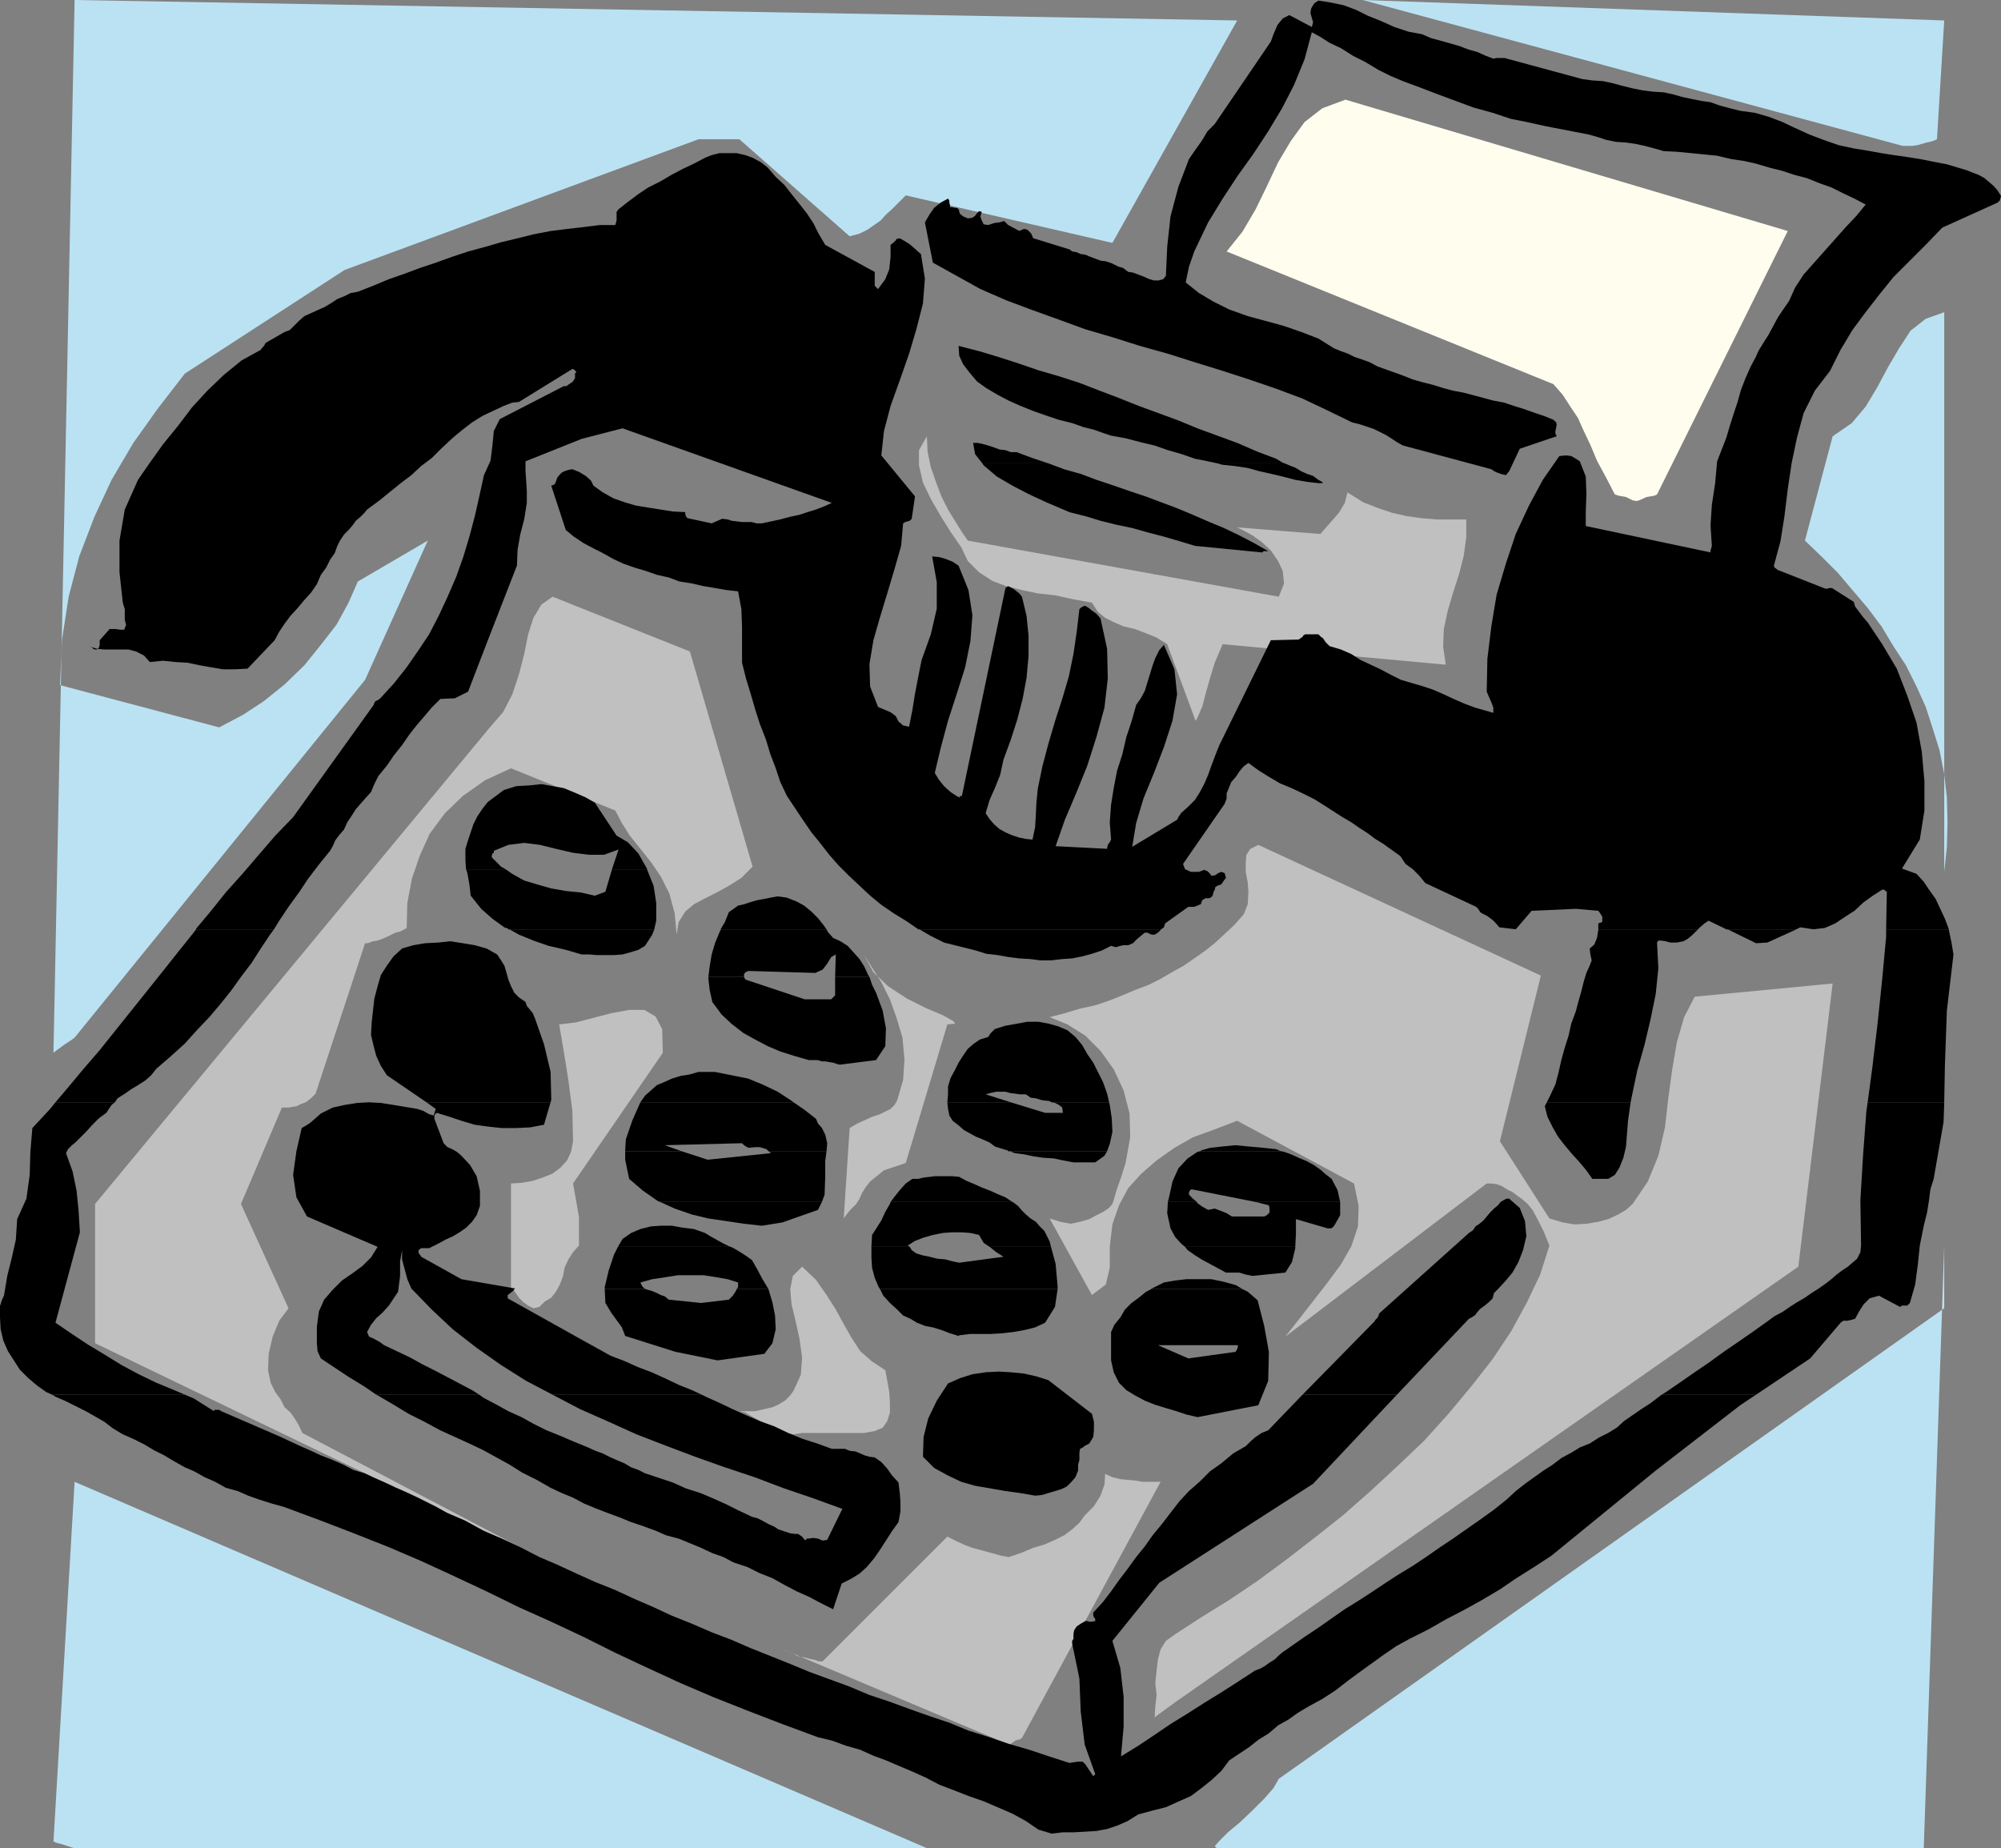 <?xml version="1.0" encoding="UTF-8" standalone="no"?>
<svg
   version="1.0"
   width="129.595mm"
   height="119.704mm"
   id="svg81"
   sodipodi:docname="Typewriter 01.wmf"
   xmlns:inkscape="http://www.inkscape.org/namespaces/inkscape"
   xmlns:sodipodi="http://sodipodi.sourceforge.net/DTD/sodipodi-0.dtd"
   xmlns="http://www.w3.org/2000/svg"
   xmlns:svg="http://www.w3.org/2000/svg">
  <rect width="100%" height="100%" fill="#808080" stroke="none"/>
  <sodipodi:namedview
     id="namedview81"
     pagecolor="#ffffff"
     bordercolor="#000000"
     borderopacity="0.25"
     inkscape:showpageshadow="2"
     inkscape:pageopacity="0.0"
     inkscape:pagecheckerboard="0"
     inkscape:deskcolor="#d1d1d1"
     inkscape:document-units="mm" />
  <defs
     id="defs1">
    <pattern
       id="WMFhbasepattern"
       patternUnits="userSpaceOnUse"
       width="6"
       height="6"
       x="0"
       y="0" />
  </defs>
  <path
     style="fill:#bbe2f3;fill-opacity:1;fill-rule:evenodd;stroke:none"
     d="m 18.261,452.426 h 208.625 l -208.625,-89.677 -5.171,88.062 0.808,0.323 1.778,0.485 1.939,0.646 0.646,0.162 z"
     id="path1" />
  <path
     style="fill:#bbe2f3;fill-opacity:1;fill-rule:evenodd;stroke:none"
     d="m 297.828,452.426 h 173.073 l 5.01,-147.523 v 3.555 3.555 3.716 4.524 l -162.893,115.207 -1.293,2.262 -2.262,2.585 -2.909,2.908 -3.07,2.908 -2.909,2.424 -2.101,2.101 -1.131,1.293 z"
     id="path2" />
  <path
     style="fill:#c0c0c0;fill-opacity:1;fill-rule:evenodd;stroke:none"
     d="m 246.925,427.058 0.485,-0.162 1.131,-0.808 1.131,-0.323 0.485,-0.323 33.936,-62.693 h -1.454 -1.293 -1.616 l -1.939,-0.323 -1.778,-0.162 -1.778,-0.162 -1.939,-0.485 -1.778,-0.808 -0.162,2.585 -0.97,2.747 -1.616,2.585 -2.262,2.262 -1.293,1.777 -1.778,1.616 -1.939,1.454 -2.262,1.131 -2.586,1.131 -2.747,0.808 -3.07,1.293 -2.909,0.969 -1.778,-0.323 -1.778,-0.485 -1.778,-0.485 -1.778,-0.485 -1.778,-0.485 -1.778,-0.646 -2.101,-0.969 -2.262,-1.131 -30.542,30.539 h -0.97 l -0.808,-0.323 -1.454,-0.323 -1.293,-0.323 -1.616,-0.323 -1.454,-0.808 -1.293,-0.485 -1.454,-0.646 55.914,23.591 z"
     id="path3" />
  <path
     style="fill:#c0c0c0;fill-opacity:1;fill-rule:evenodd;stroke:none"
     d="m 287.648,416.717 152.55,-106.643 8.403,-69.318 -33.774,3.232 -2.586,5.009 -1.778,6.14 -1.131,6.625 -0.97,7.11 -0.808,7.11 -1.616,6.948 -2.586,6.302 -3.717,5.494 -1.616,1.454 -1.939,1.131 -2.424,1.131 -2.424,0.646 -2.909,0.485 -2.909,0.162 -2.909,-0.485 -3.232,-0.969 -12.12,-18.905 10.019,-40.557 -69.165,-31.993 -1.939,0.969 -0.97,1.454 -0.162,1.939 v 2.262 l 0.485,2.585 0.162,2.424 -0.162,2.908 -0.97,2.424 -2.262,2.585 -2.424,2.262 -2.262,2.101 -2.424,1.939 -2.747,1.939 -2.586,1.777 -2.909,1.616 -2.747,1.616 -2.909,1.454 -3.394,1.293 -3.07,1.293 -3.232,1.293 -3.394,1.131 -3.717,0.808 -3.717,1.131 -3.717,0.969 4.363,1.777 4.363,2.747 3.717,3.716 3.232,4.524 2.424,5.171 1.454,5.655 0.162,5.817 -1.131,6.302 -1.131,3.555 -1.131,3.232 -0.646,2.262 -0.323,0.969 -0.808,0.969 -1.454,0.969 -1.616,0.808 -1.778,0.969 -2.262,0.646 -2.262,0.485 -2.586,-0.485 -2.586,-0.808 10.342,18.743 3.394,-2.585 0.97,-4.04 v -5.171 l 0.646,-5.494 1.616,-4.686 2.262,-4.201 3.232,-3.555 3.717,-3.232 4.363,-3.07 4.525,-2.585 5.333,-1.939 5.494,-2.101 28.603,15.35 1.131,5.494 -0.162,5.009 -1.616,4.847 -2.586,4.524 -3.232,4.363 -3.394,4.363 -3.394,4.363 -3.555,4.524 49.288,-37.487 h 1.131 l 1.293,0.162 1.293,0.485 1.293,0.808 1.293,0.646 1.293,0.969 1.131,0.808 1.293,1.131 1.293,1.616 1.293,2.424 1.293,2.585 1.454,3.555 -2.262,7.11 -3.232,6.786 -3.878,7.11 -4.525,6.786 -5.171,6.625 -5.656,6.786 -5.979,6.625 -6.464,6.14 -6.626,6.14 -6.787,5.978 -6.949,5.494 -7.11,5.494 -6.787,5.009 -6.949,4.686 -6.787,4.201 -6.464,4.201 -2.262,1.616 -1.293,2.101 -0.646,2.424 -0.323,2.747 -0.323,3.07 0.323,2.908 -0.323,2.747 -0.162,2.747 0.808,-0.646 1.778,-1.293 1.778,-1.293 0.646,-0.485 z"
     id="path4" />
  <path
     style="fill:#c0c0c0;fill-opacity:1;fill-rule:evenodd;stroke:none"
     d="m 131.865,381.169 -57.853,-30.377 -0.808,-1.777 -0.97,-1.616 -1.131,-1.616 -1.454,-1.293 -0.97,-1.939 -1.293,-1.777 -1.131,-2.262 -0.646,-3.07 0.162,-4.04 0.97,-4.201 1.616,-3.878 2.262,-3.07 -11.635,-25.53 10.019,-23.591 h 0.646 0.97 l 0.97,-0.162 0.97,-0.162 0.97,-0.485 1.293,-0.485 1.293,-0.969 1.131,-1.131 12.12,-36.84 h 0.646 l 1.293,-0.485 1.131,-0.162 1.293,-0.485 1.454,-0.646 1.616,-0.808 1.293,-0.323 1.454,-0.808 0.162,-6.14 1.131,-5.978 1.939,-5.655 2.424,-5.332 3.717,-5.009 4.363,-4.201 5.494,-3.878 6.302,-2.908 25.533,10.341 1.616,3.07 1.939,3.07 2.586,3.232 2.586,3.232 2.424,3.555 2.101,4.201 1.293,4.847 0.485,5.171 0.485,-3.07 1.616,-2.585 2.101,-1.777 2.747,-1.454 2.909,-1.454 2.909,-1.616 3.07,-1.939 2.747,-2.747 -15.352,-52.675 -33.613,-13.411 -2.747,1.939 -1.939,3.232 -1.293,4.04 -0.97,4.847 -1.293,5.009 -1.616,4.847 -2.262,4.363 -3.232,3.716 -96.637,116.661 v 34.094 z"
     id="path5" />
  <path
     style="fill:#c0c0c0;fill-opacity:1;fill-rule:evenodd;stroke:none"
     d="m 196.344,350.792 h 1.778 1.616 1.778 1.778 1.778 1.778 2.101 2.586 l 2.586,-0.485 1.939,-0.808 1.131,-1.616 0.646,-2.101 v -2.424 l -0.162,-2.585 -0.485,-2.747 -0.485,-2.585 -3.394,-2.262 -2.747,-2.424 -2.101,-3.232 -1.939,-3.393 -1.939,-3.555 -2.262,-3.555 -2.586,-3.716 -3.394,-3.232 -2.262,2.262 -0.646,3.232 0.323,3.716 0.97,4.04 0.97,4.363 0.646,4.686 -0.323,4.201 -1.778,3.878 -0.808,1.131 -1.293,1.293 -1.616,0.969 -1.454,0.646 -2.101,0.485 -2.101,0.485 h -1.778 -2.101 l 1.454,0.323 1.616,0.969 1.778,0.969 2.101,1.131 1.939,1.131 2.262,0.808 2.101,0.323 2.101,-0.323 z"
     id="path6" />
  <path
     style="fill:#c0c0c0;fill-opacity:1;fill-rule:evenodd;stroke:none"
     d="m 133.32,318.637 1.616,-0.969 1.131,-1.454 0.97,-1.777 0.808,-2.101 0.323,-1.939 0.97,-2.101 1.131,-1.777 1.454,-1.616 v -3.555 -3.393 l -0.646,-3.716 -0.808,-4.524 21.978,-31.993 -0.162,-5.817 -1.616,-3.07 -2.747,-1.616 h -3.717 l -4.363,0.808 -4.363,1.131 -4.363,1.131 -4.04,0.485 1.131,6.625 1.131,7.11 0.97,7.433 0.162,7.433 -0.485,2.585 -0.97,2.101 -1.616,1.777 -1.939,1.454 -2.424,0.969 -2.424,0.808 -2.747,0.485 -2.586,0.162 v 25.368 l 0.323,0.485 0.646,0.646 0.97,1.454 1.131,1.131 1.131,0.808 1.293,0.646 1.454,-0.323 z"
     id="path7" />
  <path
     style="fill:#c0c0c0;fill-opacity:1;fill-rule:evenodd;stroke:none"
     d="m 209.595,294.723 0.808,-1.293 0.646,-1.454 0.808,-1.293 1.131,-1.454 1.616,-1.293 1.778,-1.454 2.424,-0.808 2.909,-0.969 10.181,-33.932 1.939,-0.162 -0.485,-0.646 -2.586,-1.454 -4.202,-1.777 -4.525,-2.262 -4.686,-3.07 -3.555,-3.393 -2.262,-4.201 1.939,3.07 2.262,3.555 2.101,4.201 1.616,4.524 1.454,4.847 0.485,5.332 -0.323,5.009 -1.454,5.009 -0.646,1.131 -0.97,0.969 -1.293,0.646 -1.293,0.646 -1.939,0.646 -1.778,0.808 -1.778,0.808 -1.939,1.131 -1.454,22.137 0.323,-0.485 1.131,-1.454 1.131,-1.131 0.485,-0.485 z"
     id="path8" />
  <path
     style="fill:#bbe2f3;fill-opacity:1;fill-rule:evenodd;stroke:none"
     d="m 18.261,254.005 71.104,-87.577 15.352,-34.094 -17.13,10.018 -2.262,5.171 -2.909,5.332 -3.878,5.009 -4.04,5.009 -4.848,4.686 -5.01,4.04 -5.171,3.393 -5.818,3.07 -38.946,-10.341 0.485,-11.149 1.616,-10.503 2.586,-9.856 3.717,-9.695 4.202,-9.049 5.333,-9.049 5.979,-8.402 6.626,-8.564 39.107,-25.368 86.618,-31.993 h 0.646 1.131 1.131 1.454 1.293 1.616 1.293 1.454 l 26.987,23.752 2.424,-0.646 1.939,-0.969 1.616,-1.131 1.616,-1.131 1.293,-1.454 1.454,-1.293 1.616,-1.616 1.778,-1.777 50.581,11.634 L 302.838,5.009 18.261,0 l -5.171,257.721 0.808,-0.646 1.778,-1.293 1.939,-1.293 0.646,-0.485 z"
     id="path9" />
  <path
     style="fill:#bbe2f3;fill-opacity:1;fill-rule:evenodd;stroke:none"
     d="M 475.911,213.448 V 76.428 l -4.525,1.616 -3.717,2.908 -2.747,4.201 -2.747,4.686 -2.586,4.847 -2.909,4.847 -3.394,4.04 -4.686,3.232 -6.787,25.53 4.04,3.878 4.04,4.04 3.555,4.201 3.717,4.363 3.394,4.524 2.909,4.847 3.07,4.686 2.586,5.171 2.262,5.009 1.778,5.494 1.616,5.171 1.131,5.817 0.646,5.655 0.162,5.978 -0.162,6.14 z"
     id="path10" />
  <path
     style="fill:#c0c0c0;fill-opacity:1;fill-rule:evenodd;stroke:none"
     d="m 430.017,208.439 3.07,-2.101 2.586,-2.262 2.424,-2.747 2.101,-2.908 1.616,-3.232 1.616,-3.716 1.131,-4.04 0.97,-4.363 -3.232,2.747 -2.909,2.585 -2.424,2.585 -2.262,2.908 -2.101,2.908 -2.101,3.232 -1.939,3.07 -1.939,3.716 0.485,0.323 1.454,0.485 1.131,0.646 0.485,0.162 v 0 z"
     id="path11" />
  <path
     style="fill:#c0c0c0;fill-opacity:1;fill-rule:evenodd;stroke:none"
     d="m 397.536,186.464 13.736,-21.652 -21.978,-5.332 -1.778,0.485 -1.616,1.616 -1.293,2.101 -1.454,2.747 -0.97,2.908 -0.646,2.908 -0.485,3.07 -0.162,2.747 15.19,10.018 0.162,-0.162 0.646,-0.808 0.485,-0.323 0.162,-0.323 z"
     id="path12" />
  <path
     style="fill:#c0c0c0;fill-opacity:1;fill-rule:evenodd;stroke:none"
     d="m 294.273,173.053 0.97,-3.716 0.97,-3.393 1.131,-3.716 1.939,-4.524 54.621,5.009 -0.646,-4.363 0.162,-4.363 0.97,-4.524 1.293,-4.363 1.454,-4.524 1.131,-4.363 0.646,-4.686 v -4.363 h -3.878 -3.394 l -3.717,-0.323 -3.555,-0.485 -3.555,-0.808 -3.394,-1.131 -3.717,-1.454 -3.878,-2.424 -0.646,2.585 -1.454,2.424 -2.262,2.585 -2.262,2.585 -20.362,-1.616 1.616,0.808 2.101,1.131 2.262,1.616 2.262,2.101 1.778,2.585 1.131,2.424 0.323,3.07 -1.293,3.232 -76.114,-13.734 -1.454,-2.101 -1.616,-2.585 -1.778,-2.908 -1.616,-3.232 -1.293,-3.393 -1.293,-3.716 -0.808,-3.878 -0.162,-3.716 -1.939,3.393 v 3.716 l 0.97,4.201 1.939,4.04 2.424,4.201 2.424,3.878 2.586,3.716 1.616,3.393 2.747,2.747 3.232,2.101 3.394,1.293 3.878,0.969 3.878,0.808 4.363,0.485 4.363,0.969 4.525,0.808 1.454,2.262 1.778,1.454 2.262,1.131 2.262,0.969 2.747,0.646 2.586,0.969 2.747,1.131 2.586,1.616 6.949,18.743 0.323,-0.485 0.646,-1.454 0.485,-1.131 z"
     id="path13" />
  <path
     style="fill:#fffdee;fill-opacity:1;fill-rule:evenodd;stroke:none"
     d="m 400.606,122.64 0.646,-0.162 1.778,-0.808 1.939,-0.323 0.646,-0.323 31.997,-64.471 -108.272,-32.155 -5.656,2.101 -4.363,3.393 -3.394,4.686 -3.07,5.171 -2.747,5.817 -2.747,5.655 -3.232,5.494 -3.878,4.847 79.992,32.478 2.262,2.585 1.778,2.747 1.939,2.908 1.454,3.232 1.616,3.393 1.616,3.878 2.101,3.878 2.262,4.363 0.97,0.323 1.778,0.323 1.616,0.808 0.97,0.162 z"
     id="path14" />
  <path
     style="fill:#c0c0c0;fill-opacity:1;fill-rule:evenodd;stroke:none"
     d="m 191.011,96.625 0.485,-0.323 1.131,-0.646 1.131,-0.485 0.485,-0.162 0.323,-1.939 0.646,-1.131 0.808,-0.485 0.97,-0.162 0.485,-0.162 -0.162,-0.808 -0.97,-1.293 -2.101,-2.585 -1.293,-0.808 -1.616,-0.808 -1.778,-0.162 -1.939,0.162 -1.778,0.485 -1.778,0.646 -1.616,1.131 -1.454,1.131 -0.646,1.939 v 1.616 l 1.131,1.293 1.454,1.131 1.778,0.969 2.262,0.646 2.101,0.485 1.939,0.323 z"
     id="path15" />
  <path
     style="fill:#bbe2f3;fill-opacity:1;fill-rule:evenodd;stroke:none"
     d="m 465.731,35.709 h 0.808 0.646 0.97 l 1.131,-0.162 1.131,-0.323 1.131,-0.323 1.454,-0.323 1.131,-0.485 1.778,-29.085 L 333.542,0 465.731,35.709 Z"
     id="path16" />
  <path
     style="fill:#000000;fill-opacity:1;fill-rule:evenodd;stroke:none"
     d="m 47.995,227.344 3.394,-4.04 3.878,-4.847 4.202,-4.686 3.878,-4.524 4.04,-4.686 4.363,-4.524 19.715,-27.469 0.162,-0.485 0.323,-0.485 0.485,-0.162 0.646,-0.485 3.394,-3.716 3.07,-3.878 2.909,-4.201 2.586,-3.878 2.424,-4.686 2.101,-4.524 2.101,-4.847 1.778,-5.009 1.454,-4.847 1.293,-4.847 1.131,-5.009 1.131,-5.171 1.616,-3.555 0.485,-3.878 0.323,-3.393 1.454,-2.908 15.675,-8.079 h 0.646 l 0.646,-0.485 0.485,-0.323 0.323,-0.162 0.323,-0.485 0.323,-0.485 v -0.646 -0.646 h 0.323 l -0.162,-0.485 -0.646,-0.485 h -0.162 l -13.09,8.079 -1.616,0.162 -2.101,0.808 -2.424,1.131 -2.747,1.293 -2.586,1.616 -2.101,1.616 -1.778,1.454 -1.131,0.969 -2.586,2.424 -2.262,2.262 -2.586,1.939 -2.424,2.262 -2.586,1.939 -2.586,2.101 -2.586,2.101 -3.07,2.262 -0.646,0.808 -0.97,0.969 -1.131,0.969 -0.808,1.131 -0.97,1.131 -1.131,1.131 -0.97,1.454 -0.646,1.293 -0.646,1.777 -1.131,1.616 -0.97,1.939 -1.293,1.777 -0.97,2.262 -1.454,2.101 -1.616,1.777 -1.616,1.939 -1.778,1.939 -1.454,1.939 -1.293,1.939 -1.131,2.101 -6.626,6.948 -3.07,0.162 h -2.909 l -2.909,-0.485 -2.747,-0.485 -3.07,-0.646 -2.909,-0.162 -3.07,-0.323 -3.232,0.323 -1.454,-1.616 -1.939,-0.969 -1.778,-0.485 h -1.778 -2.101 -2.101 l -1.778,-0.162 -1.939,-0.646 0.808,0.323 0.162,0.323 0.485,0.162 h 0.485 l 0.485,-0.485 0.162,-0.646 v -0.646 -0.485 l 2.424,-2.747 h 1.454 l 1.131,0.162 h 0.97 l 0.485,-1.131 -0.323,-1.293 v -1.454 -1.131 l -0.485,-1.616 -0.808,-7.433 v -7.756 l 1.293,-7.594 3.232,-7.271 2.909,-4.201 3.232,-4.524 3.555,-4.363 3.555,-4.686 3.717,-4.04 4.04,-3.878 4.363,-3.555 4.686,-2.585 0.323,-0.485 0.485,-0.485 0.323,-0.646 0.485,-0.323 4.202,-2.424 1.293,-0.485 1.131,-1.131 1.131,-1.131 1.293,-1.131 1.778,-0.808 1.778,-0.808 1.454,-0.646 1.616,-0.969 1.454,-0.969 1.616,-0.646 1.616,-0.808 1.778,-0.323 3.717,-1.454 3.878,-1.616 3.717,-1.293 3.878,-1.454 3.878,-1.293 4.04,-1.454 3.878,-1.293 4.202,-1.131 3.878,-1.131 4.04,-0.969 3.878,-0.969 4.202,-0.808 3.878,-0.485 4.202,-0.485 3.878,-0.485 h 3.878 l 0.323,-1.131 v -1.131 -0.969 l 0.485,-0.646 2.262,-1.777 2.586,-1.939 2.424,-1.616 2.909,-1.454 2.747,-1.616 2.747,-1.454 2.747,-1.293 2.747,-1.454 1.616,-0.646 1.939,-0.485 h 1.939 2.262 l 2.101,0.485 1.778,0.646 2.101,1.131 1.616,1.293 1.939,2.262 2.101,1.939 1.778,2.262 1.939,2.424 1.778,2.262 1.616,2.424 1.293,2.585 1.616,2.747 12.12,6.625 v 1.131 1.131 1.131 l 0.808,0.808 1.778,-2.424 0.97,-2.424 0.323,-3.07 v -2.908 l 0.808,-0.646 0.485,-0.485 0.162,-0.323 0.808,-0.162 1.131,0.646 1.293,0.808 1.293,1.131 1.454,1.293 0.97,5.978 -0.485,6.14 -1.616,6.302 -1.778,5.978 -2.262,6.463 -2.262,6.302 -1.616,6.14 -0.646,5.978 8.242,10.018 -0.808,5.494 -0.485,0.485 -0.646,0.162 -0.485,0.162 -0.485,0.323 -0.485,5.494 -1.616,5.655 -1.778,5.978 -1.778,5.817 -1.616,5.655 -0.97,5.817 0.162,5.494 1.939,5.009 3.07,1.293 1.293,0.969 0.646,1.293 1.131,0.969 1.454,0.323 0.808,-4.04 0.646,-4.04 0.808,-4.201 0.808,-4.04 2.262,-6.302 1.454,-6.302 v -6.463 l -1.131,-6.302 1.778,0.162 1.616,0.485 1.616,0.646 1.454,0.969 2.424,5.978 0.97,6.14 -0.485,6.302 -1.293,6.463 -2.101,6.625 -2.101,6.463 -1.778,6.625 -1.454,6.14 0.97,1.616 1.293,1.616 1.616,1.454 1.454,0.969 0.646,0.323 h 0.162 v -0.323 h 0.485 l 10.666,-50.898 0.646,-0.485 1.293,0.646 1.454,1.131 0.646,0.808 1.131,4.686 0.485,4.847 v 5.009 l -0.485,5.332 -0.97,5.171 -1.293,5.009 -1.616,5.009 -1.778,4.847 -0.808,3.716 -1.293,3.232 -1.293,2.908 -0.97,3.232 0.97,1.454 1.131,1.293 1.293,1.131 1.454,0.808 1.454,0.646 1.939,0.646 1.616,0.323 1.616,0.162 0.646,-3.07 0.162,-2.908 0.162,-3.232 0.323,-3.232 1.131,-5.494 1.454,-5.494 1.616,-5.494 1.778,-5.494 1.616,-5.494 1.131,-5.494 0.808,-5.494 0.646,-5.494 0.323,-0.323 0.485,-0.323 0.485,-0.162 h 0.162 l 0.808,0.485 0.808,0.646 1.131,0.808 0.97,1.131 1.616,7.433 0.162,7.271 -0.808,7.11 -1.939,7.11 -2.262,7.11 -2.747,6.786 -2.747,6.463 -2.262,6.463 12.605,0.646 v -0.162 l 0.162,-0.808 0.485,-0.646 0.323,-0.646 -0.323,-4.201 0.323,-4.363 0.646,-4.04 0.808,-4.201 1.293,-4.04 0.97,-4.201 1.293,-3.878 1.131,-4.04 1.131,-1.616 0.97,-1.777 0.646,-2.101 0.646,-2.101 0.646,-2.101 0.646,-1.777 0.97,-1.939 1.131,-1.293 2.586,5.978 0.646,6.14 -1.131,6.463 -2.101,6.463 -2.424,6.302 -2.586,6.302 -1.778,5.978 -0.97,5.817 10.989,-6.625 0.323,-0.646 0.323,-0.485 0.323,-0.485 0.162,-0.162 1.616,-1.454 1.616,-1.616 1.131,-1.777 1.131,-2.101 0.97,-2.262 0.808,-2.262 0.97,-2.585 0.97,-2.424 12.605,-25.691 6.787,-0.162 0.485,-0.323 0.485,-0.323 0.162,-0.323 0.485,-0.323 h 3.232 l 0.646,0.646 0.485,0.323 0.646,0.969 0.97,0.969 2.747,0.808 2.586,1.131 2.262,1.454 2.424,1.131 2.424,1.131 2.424,1.293 2.586,1.293 2.747,0.808 2.747,0.808 2.424,0.808 2.586,1.131 2.424,1.131 2.586,1.131 2.586,0.969 2.262,0.646 2.262,0.646 v -1.293 l -0.485,-1.293 -0.646,-1.454 -0.485,-1.131 0.162,-8.079 0.97,-7.917 1.293,-7.756 2.262,-7.594 2.424,-7.271 3.232,-6.948 3.394,-6.302 4.04,-5.817 1.616,-0.162 1.293,0.162 1.131,0.646 0.97,0.646 1.454,3.716 0.162,4.201 -0.162,4.363 v 3.555 l 30.542,6.463 v -0.323 -0.162 l 0.162,-0.485 0.162,-0.646 -0.323,-5.009 0.323,-5.009 0.808,-5.332 0.485,-5.332 1.131,-2.908 1.131,-2.908 0.808,-2.747 0.97,-3.07 0.97,-2.908 0.808,-2.908 1.131,-2.908 1.293,-2.908 1.131,-2.101 0.808,-1.777 1.293,-2.101 1.131,-1.777 1.131,-2.101 1.131,-2.101 1.293,-1.939 1.454,-2.101 1.454,-3.232 2.101,-3.232 2.586,-2.908 2.586,-2.908 2.586,-2.908 2.586,-2.908 2.586,-2.747 2.262,-2.747 -2.747,-1.454 -2.747,-1.293 -2.909,-1.454 -2.747,-0.969 -3.232,-1.293 -3.07,-0.808 -2.909,-0.969 -3.232,-0.808 -3.232,-0.969 -2.909,-0.646 -3.232,-0.485 -3.394,-0.808 -3.232,-0.323 -3.232,-0.323 -3.394,-0.323 -3.232,-0.162 -2.262,-0.646 -2.424,-0.646 -2.262,-0.485 -2.262,-0.323 -2.424,-0.162 -2.424,-0.485 -1.939,-0.646 -2.262,-0.646 -10.827,-2.101 -4.363,-0.969 -4.04,-0.808 -4.363,-1.454 -4.686,-1.293 -4.363,-1.616 -4.363,-1.616 -4.202,-1.616 -4.363,-1.616 -3.07,-1.293 -2.909,-1.454 -3.232,-1.939 -2.909,-1.454 -3.07,-1.939 -2.747,-1.293 -2.262,-1.454 -2.101,-1.131 -1.778,6.625 -2.586,6.302 -2.909,5.655 -3.394,5.655 -3.717,5.655 -3.717,5.171 -3.717,5.655 -3.555,5.817 -1.778,3.716 -1.616,3.393 -1.293,3.716 -0.808,3.878 3.232,2.585 3.555,2.101 3.878,1.939 4.525,1.616 4.202,1.131 4.686,1.293 4.202,1.454 4.202,1.616 3.878,2.424 1.616,0.646 1.778,0.646 1.616,0.808 1.939,0.646 1.778,0.646 1.778,0.969 1.778,0.646 2.262,0.808 2.262,0.808 2.424,0.969 2.262,0.646 2.586,0.646 2.586,0.808 2.424,0.646 2.586,0.485 2.424,0.646 2.424,0.646 2.424,0.646 2.586,0.485 2.424,0.808 2.586,0.808 2.262,0.808 2.424,0.808 2.424,0.969 0.485,0.485 h 0.162 v 0.162 l 0.162,0.485 -0.162,0.969 -0.162,0.646 v 0.646 l 0.323,0.646 -9.05,3.07 -2.586,5.494 -0.808,0.969 -1.293,-0.323 -1.293,-0.485 -0.97,-0.646 -21.654,-5.817 -1.454,-0.808 -1.454,-0.969 -1.293,-0.808 -1.616,-0.808 -1.293,-0.646 -1.939,-0.646 -1.454,-0.485 -1.939,-0.485 -5.979,-2.908 -6.141,-2.908 -6.464,-2.424 -6.626,-2.262 -6.464,-2.101 -6.787,-2.101 -6.626,-2.101 -6.949,-1.939 -6.626,-2.101 -6.626,-1.939 -6.626,-2.424 -6.302,-2.262 -6.464,-2.424 -6.302,-2.747 -5.818,-3.232 -5.818,-3.232 -1.939,-9.856 1.131,-1.939 1.131,-1.616 1.616,-1.293 1.778,-0.969 0.323,0.485 v 0.485 l 0.162,0.646 v 0.485 h 0.485 l 0.646,0.162 h 0.485 l 0.485,0.323 0.323,1.131 0.808,0.646 1.131,0.485 1.131,-0.162 0.646,-0.485 0.485,-0.646 0.485,-0.485 0.646,0.162 -0.323,1.131 0.323,0.969 0.485,0.969 1.131,0.162 1.454,-0.485 1.293,-0.162 1.131,-0.323 0.97,0.969 2.747,1.454 1.131,-0.485 0.808,0.162 0.97,0.969 0.485,1.131 8.888,2.747 0.646,0.485 0.97,0.162 1.131,0.485 1.131,0.162 1.131,0.485 1.293,0.485 1.293,0.485 1.293,0.162 1.454,0.485 1.616,0.808 1.131,0.323 1.293,0.969 1.131,0.162 1.293,0.485 1.293,0.485 1.454,0.646 1.131,0.323 h 1.131 l 1.131,-0.323 0.646,-0.808 0.323,-7.11 0.808,-7.433 1.939,-7.271 2.586,-6.786 1.454,-2.101 1.616,-2.262 1.454,-2.424 1.778,-1.777 13.736,-20.198 0.646,-1.777 0.97,-2.262 1.293,-1.616 1.616,-0.808 5.494,2.908 0.323,-1.131 -0.323,-1.131 -0.323,-1.131 0.162,-1.131 0.485,-0.808 0.323,-0.485 0.485,-0.323 0.485,-0.323 3.07,0.485 3.07,0.646 3.07,1.131 2.909,1.454 3.232,1.293 3.232,1.454 3.394,1.131 3.394,0.646 2.262,0.969 2.424,0.646 2.262,0.646 2.262,0.646 2.101,0.808 2.262,0.646 1.778,0.808 2.101,0.808 0.808,-0.162 h 0.646 0.646 0.646 l 19.069,5.171 2.424,0.323 2.586,0.162 2.262,0.485 2.424,0.646 2.586,0.646 2.424,0.485 2.586,0.323 2.586,0.162 2.262,0.485 2.262,0.646 2.262,0.485 2.424,0.485 2.262,0.323 2.262,0.808 2.424,0.646 2.586,0.646 3.555,0.485 3.394,0.969 3.394,1.293 3.07,1.454 3.555,1.616 3.394,1.293 3.717,1.293 3.717,0.808 3.07,0.485 3.555,0.646 3.07,0.485 3.394,0.485 3.07,0.485 3.232,0.646 3.394,0.646 3.232,0.969 1.616,0.485 1.616,0.646 1.293,0.485 1.454,0.808 1.131,0.969 1.131,0.969 0.97,1.131 0.808,1.293 -0.162,0.646 -0.162,0.485 -0.323,0.323 -0.162,0.162 -13.574,6.14 -4.04,4.201 -3.878,3.878 -4.04,4.04 -3.394,4.201 -3.394,4.363 -3.232,4.363 -2.909,4.847 -2.586,5.171 -3.717,4.847 -2.747,5.494 -1.616,5.978 -1.293,6.14 -0.97,6.463 -0.808,6.625 -0.97,6.14 -1.616,5.978 0.162,0.485 0.485,0.323 0.323,0.323 h 0.162 l 11.474,4.524 h 0.485 l 0.485,-0.162 h 0.162 0.485 l 5.333,3.393 0.323,1.131 0.97,1.293 0.97,1.293 1.131,1.293 3.555,5.332 3.555,5.978 2.586,6.625 2.262,6.625 1.293,7.11 0.646,7.271 v 7.11 l -1.131,7.11 -4.363,7.11 3.555,1.293 1.778,1.939 1.293,1.939 1.616,2.262 1.131,2.424 1.131,2.424 0.97,2.585 h -15.352 l 0.162,-9.049 v -0.162 l -0.323,-0.162 -0.323,-0.323 h -0.485 l -2.262,1.454 -2.262,1.616 -2.262,2.101 -2.262,1.454 -2.424,1.616 -2.586,1.131 -2.747,0.323 -3.232,-0.485 -0.97,0.485 h -17.13 l -4.363,-2.101 -0.97,0.646 -1.131,0.969 -0.485,0.485 h -24.402 v -1.454 l 0.97,-0.323 v -1.293 l -0.485,-0.808 -0.485,-0.646 -5.494,-0.485 -10.827,0.485 -3.878,4.524 -4.04,-0.485 -0.808,-0.969 -0.808,-0.808 -1.293,-0.969 -1.293,-0.646 -0.485,-0.323 -0.162,-0.323 -0.323,-0.485 -0.485,-0.485 -12.443,-5.817 -1.454,-1.777 -1.616,-1.616 -1.778,-1.293 -1.293,-1.939 -2.262,-1.616 -1.778,-1.293 -2.101,-1.293 -1.939,-1.454 -1.778,-1.131 -2.101,-1.454 -1.939,-1.131 -1.778,-1.131 -2.747,-1.777 -2.586,-1.616 -2.909,-1.454 -2.747,-1.293 -2.747,-1.131 -2.747,-1.616 -2.586,-1.616 -2.424,-1.777 -1.131,0.808 -0.97,1.131 -0.97,1.454 -1.131,1.293 -0.646,1.616 -0.485,1.131 v 1.293 l -0.485,1.293 -10.181,14.704 0.485,1.293 1.454,0.646 h 1.939 l 1.293,-0.485 0.808,0.323 0.162,0.162 0.485,0.485 0.323,0.485 0.97,-0.162 0.646,-0.485 0.808,-0.323 0.808,0.323 0.323,1.131 -0.485,0.646 -0.646,0.969 -0.97,0.323 -0.485,0.323 -0.162,0.646 -0.323,0.646 -0.162,0.808 -0.485,0.485 -0.485,0.162 h -0.808 l -0.808,0.485 -0.323,0.969 -0.808,0.323 -0.808,0.323 h -1.454 l -5.656,4.04 -0.323,0.969 -0.646,0.485 h -59.469 l -3.07,-2.101 -2.909,-1.777 -3.07,-2.101 -2.747,-2.262 -2.586,-2.424 -2.586,-2.424 -2.586,-2.585 -2.262,-2.585 -2.262,-2.908 -2.101,-2.585 -2.101,-3.07 -1.939,-2.908 -1.939,-2.908 -1.616,-3.393 -1.131,-3.393 -1.293,-3.393 -1.131,-3.716 -1.454,-3.716 -1.131,-3.555 -1.131,-3.878 -1.131,-3.716 -0.97,-3.878 v -4.363 -4.363 l -0.162,-4.363 -0.808,-4.363 -2.909,-0.323 -2.747,-0.485 -2.909,-0.485 -2.747,-0.646 -3.07,-0.485 -2.586,-0.969 -2.909,-0.646 -2.747,-0.969 -2.747,-0.808 -2.747,-0.969 -2.424,-1.131 -2.586,-1.454 -2.262,-1.131 -2.424,-1.293 -2.424,-1.616 -1.939,-1.616 -3.555,-10.826 0.808,-0.323 0.323,-0.646 0.323,-0.969 0.485,-0.646 0.646,-0.646 0.646,-0.323 0.97,-0.323 0.97,-0.162 1.616,0.646 1.616,0.969 1.293,1.131 0.646,1.293 2.262,1.616 2.586,1.454 2.747,0.969 2.747,0.808 2.909,0.485 3.07,0.485 3.07,0.485 3.07,0.162 v 0.162 0.323 l 0.162,0.485 0.323,0.485 5.979,1.293 2.586,-1.131 1.293,0.162 0.97,0.323 1.293,0.162 1.293,0.162 h 1.293 1.131 l 1.131,0.323 h 1.293 l 2.262,-0.485 2.262,-0.485 2.424,-0.646 2.262,-0.485 1.939,-0.646 2.101,-0.646 2.101,-0.808 1.778,-0.808 -51.227,-18.259 -10.019,2.585 -13.736,5.494 v 2.424 l 0.162,2.262 0.162,2.585 v 2.908 l -0.646,4.04 -0.97,3.716 -0.646,3.716 -0.162,3.878 -7.11,18.259 -4.848,12.603 -3.232,1.616 -3.555,0.162 -2.101,2.101 -1.778,2.101 -1.939,2.262 -1.778,2.262 -1.778,2.585 -1.939,2.424 -1.778,2.585 -2.101,2.585 -0.97,1.939 -0.808,1.939 -1.454,1.616 -1.131,1.293 -1.131,1.293 -1.131,1.777 -0.97,1.454 -0.808,1.777 -1.131,1.293 -0.97,1.293 -0.646,1.454 -0.646,1.131 -2.747,3.393 -2.586,3.393 -2.262,3.393 -2.586,3.555 -2.262,3.393 -1.293,2.101 H 47.995 v 0 z"
     id="path17" />
  <path
     style="fill:#000000;fill-opacity:1;fill-rule:evenodd;stroke:none"
     d="m 13.574,269.84 2.747,-3.232 4.04,-4.847 4.04,-4.686 3.878,-4.847 3.878,-4.847 3.878,-4.847 3.878,-4.847 3.717,-4.686 3.878,-4.847 0.485,-0.646 h 19.069 l -0.97,1.293 -2.262,3.393 -2.262,3.555 -2.586,3.393 -2.424,3.393 -2.586,3.232 -2.747,3.232 -3.07,3.232 -2.909,3.232 -3.394,3.07 -3.555,3.07 -1.293,1.616 -1.454,1.293 -1.778,1.131 -1.616,0.969 -1.616,1.131 -1.778,1.131 -0.646,0.969 z"
     id="path18" />
  <path
     style="fill:#000000;fill-opacity:1;fill-rule:evenodd;stroke:none"
     d="m 104.393,269.84 -9.696,-6.625 -1.454,-2.262 -1.131,-2.424 -0.646,-2.424 -0.646,-2.747 0.162,-3.07 0.323,-2.908 0.323,-2.908 0.808,-3.07 0.808,-2.747 1.454,-2.262 1.616,-2.262 2.101,-1.939 2.747,-0.808 2.909,-0.485 3.232,-0.162 2.909,-0.323 3.07,0.485 2.909,0.485 2.909,0.808 2.586,1.454 0.97,1.454 0.808,1.293 0.485,1.616 0.485,1.777 0.646,1.616 0.808,1.616 1.131,1.131 1.616,1.131 0.323,0.969 0.808,0.969 0.646,0.808 0.485,1.131 2.262,6.463 1.616,6.786 0.162,6.786 -0.162,0.646 z"
     id="path19" />
  <path
     style="fill:#000000;fill-opacity:1;fill-rule:evenodd;stroke:none"
     d="m 378.628,269.84 0.808,-1.616 1.293,-2.747 0.808,-3.07 0.646,-2.908 0.808,-2.908 0.97,-3.07 0.646,-2.908 1.131,-3.07 0.646,-2.424 0.646,-2.262 0.646,-2.585 0.646,-2.101 0.808,-1.777 0.485,-1.293 -0.323,-1.454 -0.162,-1.454 1.131,-0.969 0.646,-1.616 0.323,-1.939 v -0.162 h 24.402 l -0.485,0.485 -0.808,0.808 -1.131,0.969 -1.131,0.646 -1.616,0.323 h -1.616 l -1.131,-0.323 -1.131,-0.162 h -0.646 l -0.323,0.485 0.323,6.302 -0.646,6.302 -1.293,6.302 -1.454,6.14 -1.778,6.302 -1.293,6.14 -0.323,1.616 z"
     id="path20" />
  <path
     style="fill:#000000;fill-opacity:1;fill-rule:evenodd;stroke:none"
     d="m 457.166,269.84 1.131,-8.402 1.293,-10.826 1.131,-10.826 0.97,-10.503 v -1.777 h 15.352 v 0.162 l 0.646,3.07 0.485,2.908 -1.616,13.734 -0.485,13.573 -0.162,8.887 z"
     id="path21" />
  <path
     style="fill:#000000;fill-opacity:1;fill-rule:evenodd;stroke:none"
     d="m 224.785,227.344 3.07,1.777 3.232,1.616 2.586,0.646 2.586,0.646 2.586,0.646 2.586,0.808 2.747,0.323 2.747,0.485 2.586,0.323 2.747,0.162 2.424,0.323 h 2.586 l 2.747,-0.323 2.424,-0.162 2.424,-0.485 2.424,-0.646 2.424,-0.808 2.262,-1.131 1.131,0.323 1.131,-0.323 0.808,-0.162 h 1.131 l 1.131,-0.485 0.97,-0.969 0.97,-0.808 0.97,-0.808 h 0.646 l 0.646,0.323 0.485,0.162 h 0.646 l 0.808,-0.485 0.646,-0.646 0.162,-0.162 h -59.469 v 0 z"
     id="path22" />
  <path
     style="fill:#000000;fill-opacity:1;fill-rule:evenodd;stroke:none"
     d="m 422.584,227.344 7.272,3.555 2.747,-0.162 7.11,-3.232 h -17.13 v 0 z"
     id="path23" />
  <path
     style="fill:#000000;fill-opacity:1;fill-rule:evenodd;stroke:none"
     d="M 12.766,341.42 11.312,340.774 9.05,339.158 6.949,337.381 4.848,335.28 3.394,333.018 1.939,330.756 0.808,328.171 0.162,325.424 0,322.515 v -2.908 l 0.162,-0.323 0.162,-0.646 0.323,-0.808 0.323,-0.646 0.808,-4.847 1.131,-4.524 0.97,-4.363 0.323,-5.009 2.262,-5.009 0.808,-5.817 0.162,-5.655 0.485,-5.817 4.363,-4.686 1.293,-1.616 h 14.544 l -0.808,0.646 -1.293,1.939 -1.778,1.293 -1.616,1.616 -1.454,1.616 -1.778,1.777 -0.97,0.969 -0.808,0.646 -0.97,0.969 -0.485,0.969 1.616,4.524 0.97,4.686 0.485,4.847 0.323,5.332 -5.979,22.137 4.04,2.747 3.878,2.585 4.04,2.424 4.202,2.585 4.202,2.262 4.363,2.101 4.686,1.939 2.262,0.969 H 12.766 Z"
     id="path24" />
  <path
     style="fill:#000000;fill-opacity:1;fill-rule:evenodd;stroke:none"
     d="m 92.112,341.42 -3.07,-2.101 -3.717,-2.262 -3.394,-2.262 -3.394,-2.262 -0.808,-1.777 -0.162,-1.939 v -1.939 -2.101 l 0.485,-3.716 1.293,-2.908 2.101,-2.424 2.262,-2.262 2.586,-1.777 2.424,-1.777 2.101,-2.101 1.616,-2.585 -17.291,-7.433 -2.586,-4.686 -0.808,-5.494 0.808,-5.817 1.293,-5.655 1.131,-0.646 0.97,-0.646 1.131,-0.969 1.454,-1.293 2.909,-1.454 2.909,-0.646 3.07,-0.485 2.909,-0.162 2.909,0.162 3.07,0.485 2.909,0.485 2.909,0.485 1.454,0.485 1.454,0.808 1.131,0.323 0.485,-1.616 -2.262,-1.616 h 30.381 l -1.616,5.494 -3.394,0.646 -3.394,0.162 h -3.555 l -3.07,-0.323 -3.555,-0.485 -3.232,-0.969 -2.909,-0.969 -3.07,-0.969 -0.323,0.162 -0.323,0.485 v 0.323 0.485 l 2.262,5.978 0.97,0.969 1.131,0.485 1.131,0.646 1.131,0.969 2.101,2.262 1.616,2.747 0.808,3.555 v 3.716 l -0.808,2.262 -1.131,1.616 -1.454,1.454 -1.616,1.131 -1.616,0.969 -1.778,0.808 -1.778,0.969 -1.616,0.808 -0.646,0.323 h -0.97 -0.97 l -0.646,0.485 v 0.646 l 0.323,0.485 0.162,0.162 0.162,0.323 9.858,5.494 13.09,2.262 -0.485,0.646 -0.646,0.485 -0.646,0.485 v 0.808 l 16.483,9.21 8.726,4.847 3.394,1.293 3.232,1.454 3.394,1.293 3.232,1.454 3.394,1.616 3.232,1.293 2.424,1.131 h -36.522 l -6.464,-3.393 -6.141,-3.878 -5.979,-4.201 -5.818,-4.524 -5.171,-4.847 -5.01,-5.171 -0.97,-2.262 -0.646,-2.424 -0.646,-2.424 v -2.262 l -0.485,2.747 v 3.555 l -0.485,3.878 -2.262,3.393 -1.616,1.777 -1.454,1.293 -1.293,1.616 -0.97,1.777 0.485,1.131 1.131,0.485 1.454,0.808 1.131,0.808 3.07,1.454 3.394,1.616 2.909,1.616 2.909,1.454 3.07,1.616 3.07,1.616 3.07,1.616 1.778,1.131 H 92.112 Z"
     id="path25" />
  <path
     style="fill:#000000;fill-opacity:1;fill-rule:evenodd;stroke:none"
     d="m 318.836,341.42 17.614,-17.935 0.162,-0.323 0.485,-0.485 0.323,-0.485 0.162,-0.646 21.978,-19.713 0.97,-0.646 0.646,-0.969 0.97,-0.646 0.97,-0.808 0.808,-0.969 0.808,-0.969 0.97,-0.969 0.97,-0.808 0.646,-0.808 0.808,-0.485 0.646,-0.323 h 0.646 l 2.586,2.262 1.293,3.232 0.323,3.716 -0.808,3.393 -1.131,2.908 -1.454,2.585 -1.616,1.939 -1.939,2.101 -0.485,0.485 -0.485,0.485 -0.162,0.646 -0.162,0.646 -0.97,0.969 -0.97,0.808 -1.131,0.808 -0.97,1.131 -0.162,0.323 -0.485,0.323 -0.485,0.323 -0.646,0.323 -17.614,18.582 h -23.109 z"
     id="path26" />
  <path
     style="fill:#000000;fill-opacity:1;fill-rule:evenodd;stroke:none"
     d="m 406.747,341.42 0.808,-0.485 3.555,-2.424 3.717,-2.585 3.555,-2.424 3.555,-2.585 3.555,-2.424 3.717,-2.585 3.394,-2.424 1.778,-1.293 2.101,-1.131 1.616,-1.131 1.778,-1.131 1.939,-1.131 1.616,-1.131 1.778,-1.131 1.616,-1.131 1.454,-1.131 1.293,-1.131 1.293,-0.969 1.454,-0.969 1.131,-0.969 1.131,-0.969 0.808,-1.616 0.162,-1.616 -0.162,-11.149 0.646,-10.826 0.808,-10.826 0.323,-2.262 h 18.746 l -0.162,4.847 -2.424,13.896 -0.808,2.585 -0.323,2.585 -0.485,3.07 -0.808,3.232 -0.97,4.847 -0.485,4.686 -0.646,4.847 -1.293,4.524 -0.646,0.646 h -0.646 -0.646 l -0.485,0.323 -5.171,-2.747 -2.262,0.646 -1.454,1.454 -1.131,1.777 -0.97,1.777 -1.131,0.323 -0.808,0.162 h -0.97 l -0.646,0.485 -7.434,8.725 -13.251,8.887 h -23.109 z"
     id="path27" />
  <path
     style="fill:#000000;fill-opacity:1;fill-rule:evenodd;stroke:none"
     d="m 378.628,269.84 -0.485,0.969 0.646,2.585 1.293,2.585 1.293,2.262 1.616,2.101 1.778,2.101 1.616,1.777 1.778,2.101 1.616,2.262 h 3.878 l 1.616,-0.969 1.131,-1.777 0.97,-2.424 0.646,-2.747 0.485,-6.302 0.646,-4.524 z"
     id="path28" />
  <path
     style="fill:#000000;fill-opacity:1;fill-rule:evenodd;stroke:none"
     d="m 12.766,341.42 0.808,0.485 2.586,1.131 2.262,1.131 2.586,1.293 2.262,1.293 2.262,1.293 2.101,1.616 2.424,1.454 2.586,1.131 2.586,1.293 2.424,1.454 2.586,1.293 2.424,1.454 2.586,1.454 2.262,0.969 2.586,1.454 2.586,1.131 2.586,1.454 2.909,0.808 2.586,1.131 2.747,0.969 3.07,0.969 2.909,0.808 8.726,3.232 8.403,3.232 8.565,3.393 7.918,3.393 8.08,3.716 7.918,3.716 7.918,3.878 7.918,3.555 7.918,3.716 7.757,3.878 7.918,3.716 8.08,3.716 7.918,3.393 8.565,3.393 8.403,3.232 8.726,3.232 3.394,0.808 3.555,1.293 3.394,0.969 3.232,1.454 3.07,1.131 3.394,1.454 3.07,1.293 3.232,1.454 3.394,1.777 3.394,1.293 3.717,1.454 3.717,1.293 3.394,1.454 3.717,1.616 3.232,1.777 3.07,2.101 3.232,0.969 2.747,-0.323 h 2.747 l 2.747,-0.162 2.747,-0.162 2.586,-0.485 2.424,-0.808 2.586,-1.131 2.586,-1.616 3.555,-0.969 3.232,-0.808 3.232,-1.454 2.909,-1.293 2.586,-1.939 2.424,-1.939 2.424,-2.262 1.939,-2.585 2.424,-1.616 2.424,-1.616 2.262,-1.777 2.586,-1.616 2.262,-1.939 2.586,-1.454 2.262,-1.616 2.424,-1.454 3.555,-1.939 3.232,-2.101 2.909,-2.262 3.07,-2.262 2.909,-2.101 2.909,-2.101 3.07,-2.101 3.232,-1.777 4.525,-2.262 4.525,-2.585 4.363,-2.262 4.363,-2.424 4.363,-2.585 4.04,-2.747 4.363,-2.747 4.202,-2.747 25.533,-20.844 20.685,-15.996 3.878,-2.585 h -23.109 l -2.747,2.101 -2.262,1.454 -2.101,1.454 -2.101,1.454 -1.778,1.616 -2.101,1.293 -2.262,1.131 -2.262,1.454 -2.424,0.969 -2.101,1.293 -2.424,1.293 -2.101,1.616 -2.262,1.454 -2.262,1.616 -2.262,1.616 -2.262,1.777 -2.262,2.101 -3.232,2.585 -3.394,2.424 -3.232,2.262 -3.232,2.262 -3.394,2.262 -3.232,2.262 -3.394,2.262 -3.232,1.939 -3.232,2.101 -3.394,2.262 -3.232,2.101 -3.394,2.101 -3.232,2.262 -3.232,2.262 -3.394,2.262 -3.232,2.262 -1.131,0.808 -0.97,0.646 -1.131,0.969 -0.808,0.808 -1.293,0.808 -1.131,0.808 -1.131,0.646 -1.293,0.485 -4.202,2.747 -4.04,2.585 -4.202,2.585 -4.04,2.585 -4.202,2.585 -4.04,2.747 -3.878,2.585 -4.202,2.585 0.646,-7.271 v -7.271 l -0.808,-7.11 -1.939,-6.625 11.474,-14.219 37.653,-24.237 20.523,-21.813 h -23.109 l -8.403,8.725 -1.616,0.646 -1.454,0.969 -1.293,1.131 -1.131,1.131 -3.07,1.777 -2.909,2.424 -2.747,1.939 -2.586,2.585 -2.586,2.262 -2.262,2.424 -2.262,2.908 -2.101,2.747 -2.262,2.747 -1.939,2.747 -2.101,2.585 -2.101,2.908 -2.101,2.747 -1.939,2.747 -2.101,2.747 -2.262,2.424 v 0.808 l 0.162,0.323 0.323,0.485 v 0.485 l -0.808,0.162 h -0.646 l -0.485,-0.162 h -0.485 l -1.131,0.646 -0.97,0.646 -0.646,0.969 -0.162,0.969 v 0.485 0.646 l -0.323,0.485 v 0.646 l 1.778,8.564 0.323,8.079 0.97,8.079 2.586,7.271 -0.323,0.323 -0.162,0.162 -1.939,-2.908 -0.646,-0.646 h -1.131 l -1.131,0.162 -0.97,0.162 -5.01,-1.616 -4.848,-1.616 -5.01,-1.454 -4.686,-1.616 -5.171,-1.616 -4.686,-1.939 -4.848,-1.616 -5.01,-1.777 -4.848,-1.777 -4.848,-1.616 -5.01,-2.101 -4.848,-1.777 -4.848,-1.777 -4.686,-1.939 -4.848,-1.939 -4.848,-1.939 -4.848,-2.101 -4.686,-1.777 -4.848,-2.101 -4.848,-1.939 -4.525,-2.101 -4.848,-2.101 -4.525,-2.101 -4.848,-1.939 -4.686,-2.101 -4.525,-2.101 -4.525,-1.939 -4.686,-2.424 -4.525,-2.101 -4.525,-1.939 -4.363,-2.424 -4.525,-1.939 -2.586,-1.454 -2.262,-1.131 -2.586,-1.293 -2.424,-1.131 -2.586,-1.131 -2.747,-1.293 -2.586,-1.131 -2.424,-1.131 -2.747,-0.808 -2.424,-1.293 -2.586,-1.131 -2.909,-1.131 -2.424,-1.131 -2.586,-1.131 -2.424,-1.131 -2.424,-1.131 -14.544,-6.302 -0.485,-0.323 h -0.485 -0.646 l -0.162,0.323 -4.848,-3.07 -2.262,-0.969 H 12.766 Z"
     id="path29" />
  <path
     style="fill:#000000;fill-opacity:1;fill-rule:evenodd;stroke:none"
     d="m 92.112,341.42 0.323,0.162 3.878,2.262 3.717,2.262 3.878,1.939 3.878,2.101 3.555,1.616 3.555,1.616 3.394,1.616 3.232,1.777 3.232,1.777 3.07,1.939 3.555,1.777 3.394,1.939 2.747,1.293 2.747,1.131 2.747,1.454 2.747,1.131 2.909,1.131 3.07,1.131 2.747,1.131 2.909,0.969 3.07,1.131 2.586,1.131 3.07,0.808 2.747,1.131 2.747,1.131 2.747,1.293 2.747,0.969 2.424,1.293 3.394,1.131 2.909,1.454 3.232,1.293 2.909,1.616 3.07,1.616 2.909,1.293 3.07,1.616 2.909,1.454 2.101,-6.302 2.262,-1.131 2.101,-1.293 1.778,-1.616 1.778,-2.101 1.454,-2.101 1.454,-2.262 1.454,-2.262 1.616,-2.262 0.485,-2.585 v -2.262 l -0.162,-2.262 -0.323,-2.585 -1.616,-1.777 -1.131,-1.616 -1.454,-1.616 -1.616,-1.131 -1.293,-0.162 -1.131,-0.323 -1.131,-0.485 -1.131,-0.485 -1.454,-0.162 -1.131,-0.485 h -1.616 -1.616 l -3.555,-1.293 -3.555,-1.131 -3.555,-1.454 -3.394,-1.616 -3.555,-1.293 -3.394,-1.454 -3.232,-1.454 -3.394,-1.616 -3.232,-1.454 -0.97,-0.485 h -36.522 l 6.787,3.555 6.949,3.07 6.787,3.07 7.11,2.747 7.272,2.747 7.272,2.585 7.272,2.424 7.272,2.747 7.11,2.424 7.11,2.585 -3.717,7.594 -1.131,0.162 -1.131,-0.485 -1.131,-0.162 -1.131,0.162 h -0.323 -0.162 l -0.162,0.323 h -0.323 l -0.646,-0.808 -0.485,-0.323 -0.485,-0.323 h -0.646 l -1.293,-0.162 -1.454,-0.485 -1.454,-0.485 -0.97,-0.646 -1.454,-0.646 -1.454,-0.808 -1.293,-0.646 -1.293,-0.323 -3.394,-1.616 -2.909,-1.454 -3.232,-1.454 -3.07,-1.293 -3.555,-1.131 -3.232,-1.454 -3.394,-1.131 -3.394,-1.131 -1.616,-0.808 -1.778,-0.646 -1.616,-0.969 -1.939,-0.808 -1.454,-0.646 -1.939,-0.969 -1.778,-0.646 -1.778,-0.808 -3.555,-1.454 -3.394,-1.454 -3.232,-1.293 -3.232,-1.616 -2.909,-1.616 -3.232,-1.454 -2.909,-1.616 -3.07,-1.616 -1.131,-0.808 H 92.112 Z"
     id="path30" />
  <path
     style="fill:#000000;fill-opacity:1;fill-rule:evenodd;stroke:none"
     d="m 55.752,113.43 0.97,-0.969 2.262,-1.939 2.262,-2.101 2.586,-1.939 2.424,-1.939 2.424,-1.939 2.424,-1.939 2.424,-1.777 2.586,-1.777 2.424,-1.616 2.586,-1.939 2.586,-1.616 4.04,-2.101 4.363,-2.262 4.202,-1.939 4.363,-2.101 4.525,-2.101 4.363,-2.101 4.525,-1.777 4.686,-1.616 4.525,-1.616 4.848,-1.293 4.525,-1.293 4.848,-0.808 4.848,-0.646 4.848,-0.485 5.01,-0.323 4.686,0.323 4.202,-7.594 3.394,-1.293 3.232,-1.454 3.232,-1.131 2.909,-1.616 2.747,-1.293 2.747,-1.939 2.262,-2.101 2.424,-2.262 1.131,-0.162 0.808,-0.485 0.97,-0.485 0.97,-0.485 0.323,0.323 h 0.485 0.323 0.485 l 0.323,0.646 0.323,0.485 0.323,0.162 0.485,0.485 0.97,2.101 0.646,2.262 0.323,2.585 -0.485,1.939 h -0.97 l -0.97,0.323 h -0.97 l -1.454,-0.323 h -2.909 l -2.747,0.323 -2.586,0.646 -2.262,1.131 -2.262,1.454 -2.262,1.616 -2.424,1.777 -1.939,2.101 -1.454,2.424 -1.616,2.585 -1.616,2.747 -1.293,2.908 -0.97,3.07 -0.646,2.908 v 2.908 l 0.646,3.232 0.485,0.323 h 0.485 0.162 l 0.485,-0.323 2.747,-5.978 8.08,-9.533 12.928,-6.625 1.454,0.162 1.131,0.323 1.293,0.162 1.131,0.323 1.454,0.162 1.454,0.485 1.293,0.485 1.616,0.485 1.778,0.808 1.778,0.969 2.101,0.646 2.101,0.485 2.101,0.485 h 2.101 l 2.262,-0.323 1.939,-0.162 -3.717,12.28 -3.232,16.804 -3.717,1.616 -0.485,-0.323 -0.485,-0.485 -0.162,-0.162 -0.485,-0.162 h -0.646 -0.485 l -0.646,0.162 h -0.485 l -3.232,-1.777 -10.827,-3.07 -5.979,-1.131 h 0.323 l -0.485,-0.323 -0.646,-0.485 h -0.323 l -0.97,0.162 -0.808,-0.646 -0.646,-1.131 -0.323,-0.808 -0.646,0.485 -0.485,0.485 -0.162,0.323 -0.162,0.323 -3.555,-0.808 -3.555,-0.808 -3.717,-0.808 -3.394,-0.969 -3.555,-0.969 -3.232,-1.293 -2.909,-1.939 -2.262,-1.939 4.363,-3.878 3.878,0.485 0.485,-0.485 0.485,-0.646 0.162,-0.485 0.485,-0.323 1.131,-0.323 0.97,-0.323 0.808,-0.485 0.323,-0.808 -0.323,-0.808 -0.323,-0.162 -0.808,-0.485 -0.162,-0.162 -3.394,-0.323 -3.555,-0.323 -3.394,-0.162 h -3.394 l -3.394,0.162 -3.555,0.646 -3.07,0.808 -3.232,1.131 -0.97,0.485 -1.131,0.323 -1.131,0.485 -1.454,0.323 -1.293,0.485 -1.131,0.323 -1.131,0.162 h -0.97 l -30.219,18.743 -3.717,1.939 -3.394,1.939 -3.232,2.585 -2.909,2.424 -2.747,2.747 -0.97,1.131 H 55.752 Z"
     id="path31" />
  <path
     style="fill:#000000;fill-opacity:1;fill-rule:evenodd;stroke:none"
     d="m 240.461,113.43 -1.778,-2.262 -0.485,-2.747 h 1.131 l 1.454,0.323 1.131,0.323 1.454,0.485 1.293,0.485 1.454,0.162 1.293,0.485 h 1.454 l 3.878,1.454 3.878,1.293 z"
     id="path32" />
  <path
     style="fill:#000000;fill-opacity:1;fill-rule:evenodd;stroke:none"
     d="m 297.99,113.43 -2.262,-0.485 -3.232,-0.646 -3.232,-1.131 -3.394,-0.969 -3.232,-1.131 -3.394,-0.808 -3.717,-0.969 -3.555,-0.646 -1.939,-0.646 -2.262,-0.808 -2.586,-0.646 -2.747,-0.969 -3.232,-0.808 -2.909,-0.969 -3.232,-1.131 -3.232,-1.293 -2.909,-1.293 -2.747,-1.454 -2.747,-1.616 -2.262,-1.616 -1.778,-2.101 -1.616,-2.101 -0.97,-2.101 -0.162,-2.424 5.01,1.293 4.848,1.454 5.01,1.616 4.686,1.616 5.01,1.454 5.01,1.616 5.01,1.939 4.686,1.777 4.848,1.939 4.848,1.777 4.848,1.777 4.686,1.939 4.848,1.777 4.848,1.777 4.848,2.101 4.686,1.777 1.616,0.969 0.485,0.162 z"
     id="path33" />
  <path
     style="fill:#000000;fill-opacity:1;fill-rule:evenodd;stroke:none"
     d="m 38.138,145.423 -0.162,-0.162 -0.485,-0.646 -0.323,-0.808 -0.646,-0.969 0.162,-2.747 0.808,-2.424 1.131,-2.262 1.616,-2.101 1.293,-1.939 1.939,-2.101 1.616,-2.262 1.293,-2.585 1.778,-2.424 2.101,-2.585 2.101,-2.262 1.939,-2.262 1.454,-1.454 h 20.362 l -1.616,1.939 -2.424,2.908 -2.586,3.232 -2.262,3.232 -2.262,3.393 -2.101,3.232 -2.262,3.232 -2.424,3.07 -1.939,3.232 -2.586,3.07 -1.131,1.616 H 38.138 v 0 z"
     id="path34" />
  <path
     style="fill:#000000;fill-opacity:1;fill-rule:evenodd;stroke:none"
     d="m 193.435,145.423 0.323,-0.646 0.97,-0.808 0.97,-0.485 11.474,-0.646 0.323,0.485 0.323,0.162 v 0.485 1.293 0.323 h -14.382 v 0 z"
     id="path35" />
  <path
     style="fill:#000000;fill-opacity:1;fill-rule:evenodd;stroke:none"
     d="m 379.436,145.423 0.646,-1.293 1.939,-4.04 2.262,-1.454 2.586,1.616 2.747,1.616 2.747,1.131 2.909,1.131 3.07,0.969 1.939,0.485 h -20.846 v 0 z"
     id="path36" />
  <path
     style="fill:#000000;fill-opacity:1;fill-rule:evenodd;stroke:none"
     d="m 240.461,113.43 0.323,0.485 3.232,2.747 3.878,2.262 4.04,2.101 4.202,1.939 3.394,1.454 2.262,0.969 3.878,0.969 3.717,1.131 3.878,0.969 3.878,0.808 4.04,1.131 3.717,0.969 3.878,1.131 3.717,1.131 16.483,1.616 0.323,-0.323 h 0.162 0.162 0.323 0.162 0.323 l -3.394,-1.939 -3.717,-1.939 -3.717,-1.777 -3.878,-1.616 -3.717,-1.616 -3.878,-1.616 -3.878,-1.454 -3.878,-1.454 -3.878,-1.293 -4.202,-1.454 -3.878,-1.293 -3.878,-1.454 -4.04,-1.131 -3.878,-1.454 z"
     id="path37" />
  <path
     style="fill:#000000;fill-opacity:1;fill-rule:evenodd;stroke:none"
     d="m 297.99,113.43 1.131,0.323 3.07,0.323 3.232,0.485 2.909,0.808 2.909,0.646 2.747,0.646 3.07,0.808 2.909,0.485 2.747,0.323 h 0.323 0.162 0.485 l 0.162,-0.162 -1.131,-0.646 -1.293,-0.969 -1.454,-0.485 -1.454,-0.646 -1.293,-0.808 -1.616,-0.646 -1.131,-0.485 z"
     id="path38" />
  <path
     style="fill:#000000;fill-opacity:1;fill-rule:evenodd;stroke:none"
     d="m 205.555,190.181 -0.485,-0.485 -1.454,-2.101 -1.131,-2.262 -0.97,-2.424 -0.808,-2.585 -0.646,-2.424 -0.97,-2.585 -1.131,-2.262 -1.131,-2.101 -0.97,-3.393 -0.485,-3.232 -0.162,-3.07 -0.485,-2.908 -0.162,-0.646 v -0.808 l -0.323,-0.323 -0.485,-0.323 -1.293,-9.372 0.646,-1.131 0.323,-0.162 h 14.382 l -0.323,0.808 -0.162,1.131 -0.646,1.454 -0.97,5.009 -0.162,4.847 0.485,4.847 0.808,4.524 1.616,4.524 2.101,4.201 2.747,3.555 3.07,3.555 0.97,3.555 1.131,2.585 h -12.928 z"
     id="path39" />
  <path
     style="fill:#000000;fill-opacity:1;fill-rule:evenodd;stroke:none"
     d="m 336.289,190.181 -1.454,-0.646 -3.555,-1.131 -3.717,-1.454 -3.717,-0.969 -3.717,-0.646 -1.293,-0.646 -1.616,-0.485 -1.616,-0.162 -1.293,-0.323 -1.454,-0.162 -1.293,-0.162 -1.454,-0.485 -1.131,-0.485 3.07,-12.119 9.05,4.04 0.485,-0.485 0.485,-0.646 0.162,-0.485 0.485,-0.162 3.878,1.131 3.717,1.616 3.394,1.777 3.394,2.424 3.717,1.939 3.878,2.101 4.202,1.293 4.686,0.969 3.07,1.293 2.909,1.454 3.232,1.131 1.293,0.485 z"
     id="path40" />
  <path
     style="fill:#000000;fill-opacity:1;fill-rule:evenodd;stroke:none"
     d="m 399.152,190.181 -0.485,-0.485 -1.616,-1.131 -1.293,-0.969 -3.232,-0.808 -2.909,-0.969 -2.909,-1.131 -3.07,-1.131 -2.909,-1.131 -2.909,-1.454 -2.586,-1.454 -2.586,-1.616 0.485,-3.393 0.808,-4.847 1.293,-6.463 1.293,-6.948 1.616,-6.625 1.293,-4.04 h 20.846 l 0.97,0.162 3.232,0.646 3.232,0.485 2.909,0.646 3.232,0.808 3.232,0.485 3.232,0.646 2.909,0.808 2.909,0.969 2.909,1.131 2.747,1.293 -1.939,1.939 -1.939,1.939 -1.778,1.939 -1.778,2.101 -1.778,2.101 -1.616,2.262 -1.939,2.424 -1.454,2.585 -2.424,2.747 -1.778,2.747 -1.616,3.07 -1.131,3.555 -0.808,3.716 -0.808,3.393 z"
     id="path41" />
  <path
     style="fill:#000000;fill-opacity:1;fill-rule:evenodd;stroke:none"
     d="m 424.846,190.181 1.778,-3.232 3.232,-5.171 3.555,-5.171 3.394,-4.524 2.909,-3.878 1.131,-0.646 1.131,-0.808 0.97,-0.646 0.646,-0.969 7.595,-4.686 1.293,1.777 1.293,2.101 1.131,2.101 1.131,1.939 0.808,2.262 0.808,2.585 0.646,2.424 0.485,2.908 -0.808,4.524 -1.293,4.04 -1.293,3.07 h -30.542 z"
     id="path42" />
  <path
     style="fill:#000000;fill-opacity:1;fill-rule:evenodd;stroke:none"
     d="m 38.138,145.423 0.162,0.323 8.565,2.585 4.525,-1.454 1.131,-1.293 H 38.138 v 0 z"
     id="path43" />
  <path
     style="fill:#000000;fill-opacity:1;fill-rule:evenodd;stroke:none"
     d="m 114.089,212.802 -0.162,-2.101 v -2.908 l 0.646,-2.101 0.646,-1.939 0.646,-1.939 0.97,-1.939 1.293,-1.939 1.293,-1.616 1.939,-1.454 1.939,-1.454 3.07,-0.969 3.07,-0.162 3.07,-0.323 2.747,0.485 2.747,0.485 2.747,1.131 2.586,1.131 2.262,1.293 5.333,8.079 2.747,1.616 2.586,2.747 2.101,3.716 v 0.162 h -8.565 l 1.616,-4.847 -3.555,1.293 h -3.717 l -3.878,-0.485 -4.202,-0.969 -3.878,-0.969 -3.878,-0.485 -3.878,0.485 -3.555,1.454 v 0.485 l -0.323,0.162 -0.162,0.485 v 0.485 l 2.262,2.262 1.131,0.646 z"
     id="path44" />
  <path
     style="fill:#000000;fill-opacity:1;fill-rule:evenodd;stroke:none"
     d="m 405.131,212.802 -0.485,-3.232 -0.162,-3.232 -0.323,-3.393 0.323,-3.878 -0.485,-1.777 -0.646,-1.777 -0.97,-1.616 -1.131,-1.616 -1.131,-1.454 -0.97,-0.646 h 9.858 v 0.162 l -0.162,3.716 -0.323,3.878 -0.162,4.363 0.97,4.363 1.131,4.363 0.162,1.777 h -5.494 z"
     id="path45" />
  <path
     style="fill:#000000;fill-opacity:1;fill-rule:evenodd;stroke:none"
     d="m 429.371,212.802 -9.05,-4.524 v -5.171 l 1.131,-5.171 2.262,-5.494 1.131,-2.262 h 30.542 l -0.485,1.131 -2.101,3.555 -2.586,3.716 -2.424,3.555 -2.586,3.555 -2.586,3.716 -1.131,1.293 -1.293,0.969 -1.616,0.485 -1.778,0.485 h -1.939 -1.454 l -1.939,0.162 h -1.939 v 0 z"
     id="path46" />
  <path
     style="fill:#000000;fill-opacity:1;fill-rule:evenodd;stroke:none"
     d="m 205.555,190.181 0.97,1.293 1.293,1.939 1.293,1.777 1.616,1.293 1.616,1.616 1.778,1.131 1.939,1.293 1.939,0.808 1.616,1.616 2.101,1.616 2.262,1.131 2.424,0.969 2.747,0.969 2.424,0.808 3.07,0.808 2.747,0.646 h 0.323 0.323 l -0.485,-1.131 -1.293,-0.969 -1.616,-0.646 -1.454,-0.969 -2.101,-2.424 -2.424,-2.585 -2.586,-2.262 -2.747,-2.585 -2.424,-2.747 -2.101,-2.747 -0.323,-0.646 h -12.928 z"
     id="path47" />
  <path
     style="fill:#000000;fill-opacity:1;fill-rule:evenodd;stroke:none"
     d="m 336.289,190.181 1.939,0.808 3.555,1.454 3.232,1.616 3.07,1.616 3.07,1.293 2.747,1.616 2.747,2.101 2.424,2.101 2.586,1.777 2.424,2.101 2.909,1.777 2.747,1.454 h 0.485 0.162 l 2.747,-1.131 2.747,-1.454 2.909,-1.131 2.909,-1.293 3.07,-0.969 2.909,-0.808 3.232,-0.162 3.232,0.162 -0.485,-0.808 -0.808,-0.162 -1.131,-0.323 -1.131,-0.323 -0.485,-0.323 -0.323,-0.485 -0.485,-0.485 -0.323,-0.646 -1.293,-0.323 -1.293,-0.323 -1.131,-0.485 -1.131,-0.646 -1.131,-0.485 -1.454,-0.808 -1.131,-0.323 -1.293,-0.485 -3.232,-1.454 -3.232,-1.131 -3.232,-1.131 -3.394,-1.131 -1.939,-0.646 z"
     id="path48" />
  <path
     style="fill:#000000;fill-opacity:1;fill-rule:evenodd;stroke:none"
     d="m 124.432,227.344 -0.97,-0.323 -2.909,-2.101 -2.747,-2.424 -2.586,-3.232 -0.323,-2.747 -0.485,-2.747 -0.323,-0.969 h 9.696 l 1.616,1.131 2.909,1.616 3.232,0.969 3.394,0.969 3.717,0.646 3.394,0.323 3.555,0.808 2.586,-0.969 1.616,-5.494 h 8.565 l 1.616,4.04 0.646,4.201 v 4.363 l -0.485,2.101 h -35.714 v 0 z"
     id="path49" />
  <path
     style="fill:#000000;fill-opacity:1;fill-rule:evenodd;stroke:none"
     d="m 176.467,227.344 0.97,-1.616 0.97,-2.424 1.131,-0.808 1.131,-0.808 1.454,-0.323 1.454,-0.485 1.616,-0.485 1.778,-0.323 1.616,-0.323 1.778,-0.323 2.262,0.323 2.424,0.969 1.778,0.969 1.778,1.454 1.616,1.616 1.293,1.616 0.808,1.131 H 176.467 v 0 z"
     id="path50" />
  <path
     style="fill:#000000;fill-opacity:1;fill-rule:evenodd;stroke:none"
     d="m 405.131,212.802 v 0.162 l 0.808,0.969 1.131,0.485 1.293,0.485 1.454,0.323 h 0.162 0.162 0.485 0.485 l -0.485,-2.424 h -5.494 z"
     id="path51" />
  <path
     style="fill:#000000;fill-opacity:1;fill-rule:evenodd;stroke:none"
     d="m 429.371,212.802 0.485,0.162 1.616,-0.162 h -1.939 v 0 z"
     id="path52" />
  <path
     style="fill:#000000;fill-opacity:1;fill-rule:evenodd;stroke:none"
     d="m 173.397,239.14 0.323,-2.585 0.485,-2.908 0.808,-2.747 1.131,-2.747 0.323,-0.646 h 25.856 l 0.323,0.646 1.293,1.454 1.778,0.808 1.778,1.131 1.454,1.616 1.454,1.616 1.131,1.777 0.97,2.101 0.323,0.485 h -8.403 l 0.162,-5.494 -1.131,0.646 -0.97,1.616 -1.131,1.454 -1.778,0.808 -16.322,-0.485 -0.808,0.323 -0.323,0.485 v 0.646 z"
     id="path53" />
  <path
     style="fill:#000000;fill-opacity:1;fill-rule:evenodd;stroke:none"
     d="m 124.432,227.344 2.586,1.454 3.555,1.454 3.717,1.293 4.202,0.969 3.878,1.131 h 1.778 l 2.101,0.162 h 1.939 2.101 l 2.101,-0.162 1.778,-0.485 2.101,-0.646 1.616,-0.969 1.778,-2.747 0.485,-1.293 h -35.714 v 0 z"
     id="path54" />
  <path
     style="fill:#000000;fill-opacity:1;fill-rule:evenodd;stroke:none"
     d="m 156.752,269.84 1.131,-1.616 1.454,-1.293 1.454,-1.293 1.939,-0.808 1.778,-0.808 2.101,-0.646 2.101,-0.323 2.262,-0.646 h 4.04 l 4.04,0.808 4.04,0.808 3.555,1.454 3.717,1.777 3.232,2.101 0.646,0.485 z"
     id="path55" />
  <path
     style="fill:#000000;fill-opacity:1;fill-rule:evenodd;stroke:none"
     d="m 231.896,269.84 0.162,-1.939 v -1.939 l 0.646,-2.101 0.97,-1.777 0.97,-1.939 1.131,-1.777 1.131,-1.616 1.293,-1.131 1.616,-1.131 2.101,-0.646 0.485,-0.808 0.485,-0.485 0.162,-0.162 0.485,-0.485 2.586,-0.808 2.747,-0.485 2.586,-0.485 h 2.747 l 2.586,0.485 2.262,0.646 2.262,0.969 1.939,1.616 1.616,1.939 1.293,2.262 1.454,2.101 1.293,2.585 1.131,2.262 0.97,2.747 0.485,2.101 h -14.059 l -0.646,-0.323 -1.616,-0.162 -1.616,-0.485 -1.293,-0.162 -1.131,-0.808 h -1.454 l -1.131,-0.162 -1.293,-0.162 -1.131,-0.323 h -1.293 -0.97 l -1.454,0.323 -1.131,0.323 6.141,1.939 z"
     id="path56" />
  <path
     style="fill:#000000;fill-opacity:1;fill-rule:evenodd;stroke:none"
     d="m 173.397,239.14 v 0.485 l 0.323,2.747 0.646,2.908 2.262,3.07 2.424,2.262 2.909,2.262 2.909,1.616 3.07,1.616 3.07,1.293 3.555,1.131 3.394,0.969 h 1.131 0.97 l 1.131,0.323 h 0.808 l 0.97,0.162 0.97,0.162 0.97,0.323 0.646,0.162 8.888,-1.131 2.262,-3.393 0.162,-4.363 -0.808,-4.363 -1.616,-4.363 -0.97,-1.939 -0.646,-1.939 h -8.403 v 4.524 l -0.485,0.485 -0.323,0.323 -0.162,0.162 h -6.464 l -14.544,-4.847 -0.323,-0.646 z"
     id="path57" />
  <path
     style="fill:#000000;fill-opacity:1;fill-rule:evenodd;stroke:none"
     d="m 116.19,257.721 3.878,-0.969 1.616,-9.856 -4.848,0.969 h -2.424 l -2.586,-0.485 -2.424,-0.162 -2.586,-0.485 h -2.424 -2.586 l -2.262,0.646 -2.424,1.131 0.323,0.646 0.162,0.808 0.323,0.646 0.485,0.485 z"
     id="path58" />
  <path
     style="fill:#000000;fill-opacity:1;fill-rule:evenodd;stroke:none"
     d="m 108.272,281.635 0.323,-0.162 v 0.323 h -0.323 v 0 z"
     id="path59" />
  <path
     style="fill:#000000;fill-opacity:1;fill-rule:evenodd;stroke:none"
     d="m 153.035,281.635 0.162,-2.747 1.616,-4.686 1.939,-4.363 h 37.491 l 2.586,1.777 2.909,2.262 0.485,1.131 0.97,1.131 0.808,1.616 0.485,2.101 -0.162,1.939 h -14.221 l -0.485,-0.485 -1.616,-0.485 h -1.293 l -1.454,0.162 -0.323,-0.162 -0.323,-0.162 -0.485,-0.323 -0.485,-0.485 -18.907,0.485 4.04,1.454 h -13.736 v 0 z"
     id="path60" />
  <path
     style="fill:#000000;fill-opacity:1;fill-rule:evenodd;stroke:none"
     d="m 246.763,281.635 -0.646,-0.162 -2.586,-0.808 -1.293,-0.969 -1.778,-0.808 -1.616,-0.646 -1.454,-0.808 -1.454,-0.808 -1.293,-1.131 -1.454,-1.131 -0.808,-1.293 -0.323,-1.616 -0.162,-1.616 h 15.514 l 8.403,2.585 h 4.363 l -0.162,-1.293 -0.808,-0.646 -0.97,-0.485 -0.808,-0.162 h 14.059 l 0.162,0.646 0.485,3.232 0.162,3.393 -0.646,2.908 -0.646,1.777 h -24.24 v 0 z"
     id="path61" />
  <path
     style="fill:#000000;fill-opacity:1;fill-rule:evenodd;stroke:none"
     d="m 293.95,281.635 2.262,-0.646 2.909,-0.323 3.232,-0.323 3.394,0.323 3.555,0.323 3.07,0.323 1.131,0.485 h -19.554 v 0 z"
     id="path62" />
  <path
     style="fill:#000000;fill-opacity:1;fill-rule:evenodd;stroke:none"
     d="m 161.6,294.239 -0.485,-0.162 -3.717,-2.585 -3.394,-2.908 -0.97,-4.686 v -2.101 h 13.736 l 6.464,2.101 15.514,-1.616 -0.646,-0.485 h 14.221 l -0.323,2.424 v 4.04 l -0.162,4.201 -0.646,1.777 h -39.592 z"
     id="path63" />
  <path
     style="fill:#000000;fill-opacity:1;fill-rule:evenodd;stroke:none"
     d="m 217.998,294.239 0.97,-1.293 1.293,-1.616 1.454,-1.616 1.616,-1.131 h 1.454 l 1.293,-0.323 1.454,-0.162 1.293,-0.162 h 1.454 1.616 1.293 l 1.616,0.162 1.778,0.969 1.939,0.808 1.778,0.808 2.101,0.808 1.778,0.808 1.939,0.808 1.454,0.969 0.323,0.162 z"
     id="path64" />
  <path
     style="fill:#000000;fill-opacity:1;fill-rule:evenodd;stroke:none"
     d="m 285.87,294.239 0.323,-1.293 0.808,-3.716 1.454,-3.232 2.262,-2.424 2.424,-1.616 0.808,-0.162 h 19.554 l 0.808,0.162 1.778,0.646 1.778,0.808 1.939,0.808 1.778,0.969 1.616,1.131 1.293,1.131 1.454,1.131 1.454,2.747 0.646,2.908 h -20.685 l -15.514,-3.07 h -0.323 l -0.162,0.162 -0.323,0.485 v 0.646 l 0.97,0.969 0.97,0.808 h -7.11 z"
     id="path65" />
  <path
     style="fill:#000000;fill-opacity:1;fill-rule:evenodd;stroke:none"
     d="m 108.272,281.635 -2.747,1.777 -3.555,0.485 h -3.555 l -3.878,-0.808 -4.04,-0.485 h -3.878 l -3.878,0.808 -3.394,1.939 v 0.485 0.162 l 0.162,0.485 0.485,0.485 9.858,1.777 2.586,-0.162 2.747,-0.323 h 2.424 l 2.586,-0.323 2.586,-0.485 2.262,-0.969 1.939,-1.131 1.939,-1.454 v -0.485 -0.808 l -0.323,-0.323 v -0.485 h -0.323 v 0 z"
     id="path66" />
  <path
     style="fill:#000000;fill-opacity:1;fill-rule:evenodd;stroke:none"
     d="m 246.763,281.635 1.616,0.646 2.424,0.323 2.262,0.485 2.262,0.323 2.586,0.162 2.262,0.485 2.586,0.485 h 5.333 l 2.262,-1.616 0.646,-1.131 h -24.24 v 0 z"
     id="path67" />
  <path
     style="fill:#000000;fill-opacity:1;fill-rule:evenodd;stroke:none"
     d="m 151.257,305.226 1.131,-1.939 2.101,-1.454 2.262,-0.969 2.586,-0.646 2.424,-0.162 h 2.747 l 2.586,0.485 2.747,0.323 2.747,0.969 1.293,0.808 1.454,0.808 1.454,0.808 1.616,0.808 0.485,0.162 h -27.634 z"
     id="path68" />
  <path
     style="fill:#000000;fill-opacity:1;fill-rule:evenodd;stroke:none"
     d="m 213.312,305.226 v -0.162 l 0.162,-2.747 1.131,-1.777 1.131,-1.777 0.97,-2.101 1.131,-1.939 0.162,-0.485 h 29.896 l 1.293,0.969 0.97,1.131 0.97,0.969 1.131,0.969 1.293,0.808 0.97,1.131 1.131,1.131 0.646,1.293 0.646,1.293 0.323,1.293 h -15.029 l -1.454,-0.969 -1.131,-1.939 -2.101,-0.485 -2.101,-0.162 h -2.424 l -2.262,0.162 -2.424,0.485 -2.262,0.646 -2.101,0.808 -1.778,1.131 0.485,0.323 h -9.373 z"
     id="path69" />
  <path
     style="fill:#000000;fill-opacity:1;fill-rule:evenodd;stroke:none"
     d="m 290.072,305.226 -0.97,-0.808 -1.454,-1.616 -1.131,-2.101 -0.808,-3.716 0.162,-2.747 h 7.11 l 0.162,0.323 1.131,0.808 1.454,0.808 1.616,-0.323 1.293,0.485 1.616,0.646 1.293,0.808 h 7.918 l 0.646,-0.323 0.646,-0.646 v -0.969 l -0.162,-0.808 -3.232,-0.808 h 20.685 v 0.323 2.908 l -1.454,2.585 -0.485,0.485 -0.323,0.162 h -0.485 -0.323 l -7.757,-2.262 v 3.555 l -0.162,3.232 h -26.987 z"
     id="path70" />
  <path
     style="fill:#000000;fill-opacity:1;fill-rule:evenodd;stroke:none"
     d="m 161.6,294.239 3.555,1.616 4.202,1.454 4.04,0.969 4.363,0.646 4.363,0.646 4.363,0.485 5.01,-0.808 8.726,-3.07 0.97,-1.939 h -39.592 z"
     id="path71" />
  <path
     style="fill:#000000;fill-opacity:1;fill-rule:evenodd;stroke:none"
     d="m 148.025,315.567 v -0.485 l 0.97,-4.04 1.293,-3.878 0.97,-1.939 H 178.891 l 0.97,0.485 1.616,0.969 1.454,0.969 1.131,0.808 1.293,2.262 1.293,2.424 1.454,2.424 h -7.757 l 0.323,-0.485 v -1.131 l -2.586,-0.808 -2.747,-0.485 -3.07,-0.485 h -3.07 -3.232 l -3.07,0.485 -3.232,0.485 -2.909,0.808 0.485,0.969 0.485,0.485 0.323,0.162 z"
     id="path72" />
  <path
     style="fill:#000000;fill-opacity:1;fill-rule:evenodd;stroke:none"
     d="m 215.413,315.567 -0.323,-0.485 -0.97,-2.262 -0.646,-2.424 -0.162,-2.585 v -2.585 h 9.373 l 0.485,0.808 1.131,0.808 1.616,0.485 1.616,0.323 1.939,0.485 1.939,0.162 1.778,0.485 1.616,0.323 10.827,-1.454 -1.778,-1.131 -1.616,-1.293 h 15.029 l 1.131,4.201 0.485,5.494 v 0.646 z"
     id="path73" />
  <path
     style="fill:#000000;fill-opacity:1;fill-rule:evenodd;stroke:none"
     d="m 281.668,315.567 0.97,-0.485 2.262,-1.131 2.747,-0.485 2.747,-0.323 h 3.232 2.909 l 3.07,0.646 2.909,0.808 1.616,0.969 h -22.301 v 0 z"
     id="path74" />
  <path
     style="fill:#000000;fill-opacity:1;fill-rule:evenodd;stroke:none"
     d="m 290.072,305.226 0.646,0.808 1.616,1.131 1.778,1.131 2.101,1.131 1.778,0.969 2.101,1.131 h 1.778 1.454 l 1.616,0.485 1.616,0.323 8.08,-0.808 1.616,-2.585 0.808,-3.393 v -0.323 h -26.987 z"
     id="path75" />
  <path
     style="fill:#000000;fill-opacity:1;fill-rule:evenodd;stroke:none"
     d="m 165.317,330.917 -12.282,-3.878 -0.808,-2.101 -1.293,-1.777 -1.293,-1.777 -1.454,-2.424 -0.162,-3.393 h 10.019 l 0.485,0.162 1.131,0.323 1.131,0.485 0.97,0.485 0.97,0.323 0.97,0.808 7.918,0.808 6.787,-0.808 0.97,-0.969 0.646,-0.969 0.323,-0.646 h 7.757 l 0.97,3.232 0.646,3.232 0.162,3.393 -0.808,3.393 -1.616,2.101 h -21.978 v 0 z"
     id="path76" />
  <path
     style="fill:#000000;fill-opacity:1;fill-rule:evenodd;stroke:none"
     d="m 271.972,330.917 v -1.454 -3.393 l 0.808,-1.777 1.454,-1.777 1.131,-1.939 1.616,-1.616 1.778,-1.293 1.778,-1.454 1.293,-0.646 h 22.301 l 1.293,0.646 2.424,2.101 1.616,6.302 1.131,6.302 h -8.08 v -0.162 l 0.323,-0.485 0.162,-0.485 v -0.485 h -19.554 l 3.717,1.616 z"
     id="path77" />
  <path
     style="fill:#000000;fill-opacity:1;fill-rule:evenodd;stroke:none"
     d="m 215.413,315.567 0.808,1.616 1.616,1.777 1.778,1.616 1.454,1.454 1.778,0.808 1.616,0.969 2.101,0.808 1.778,0.323 2.101,0.646 2.101,0.808 2.101,0.646 0.162,-0.162 2.586,-0.323 h 2.586 2.586 l 2.747,-0.162 2.747,-0.323 2.747,-0.485 2.586,-0.646 2.424,-1.131 2.424,-3.878 0.646,-4.363 z"
     id="path78" />
  <path
     style="fill:#000000;fill-opacity:1;fill-rule:evenodd;stroke:none"
     d="m 165.317,330.917 0.808,0.162 9.534,1.939 11.474,-1.616 0.323,-0.485 h -21.978 v 0 z"
     id="path79" />
  <path
     style="fill:#000000;fill-opacity:1;fill-rule:evenodd;stroke:none"
     d="m 271.972,330.917 v 2.101 l 0.646,2.908 1.293,2.585 1.778,1.777 2.101,1.293 2.424,1.293 2.424,0.969 2.586,0.808 2.747,0.808 2.424,0.808 2.747,0.646 14.867,-2.908 2.424,-5.978 0.162,-6.625 v -0.485 h -8.08 l -11.635,1.616 -3.717,-1.616 z"
     id="path80" />
  <path
     style="fill:#000000;fill-opacity:1;fill-rule:evenodd;stroke:none"
     d="m 253.389,366.142 1.616,-0.162 1.616,-0.485 1.616,-0.485 1.616,-0.485 1.293,-0.646 1.131,-1.131 0.97,-1.131 0.646,-1.616 v -1.454 l 0.323,-1.131 v -0.808 -0.969 l 0.162,-0.969 0.646,-0.323 0.646,-0.485 0.97,-0.485 0.97,-1.616 0.162,-1.616 v -2.101 l -0.485,-1.939 -10.666,-8.241 -3.07,-0.969 -2.909,-0.646 -3.232,-0.323 -2.909,-0.162 -3.232,0.162 -3.232,0.485 -3.07,0.969 -2.909,1.293 -2.747,4.201 -2.101,4.363 -1.131,4.524 -0.162,4.847 2.747,2.747 3.232,1.777 3.394,1.616 3.394,0.969 3.717,0.646 3.717,0.646 3.555,0.485 3.717,0.646 z"
     id="path81" />
</svg>
